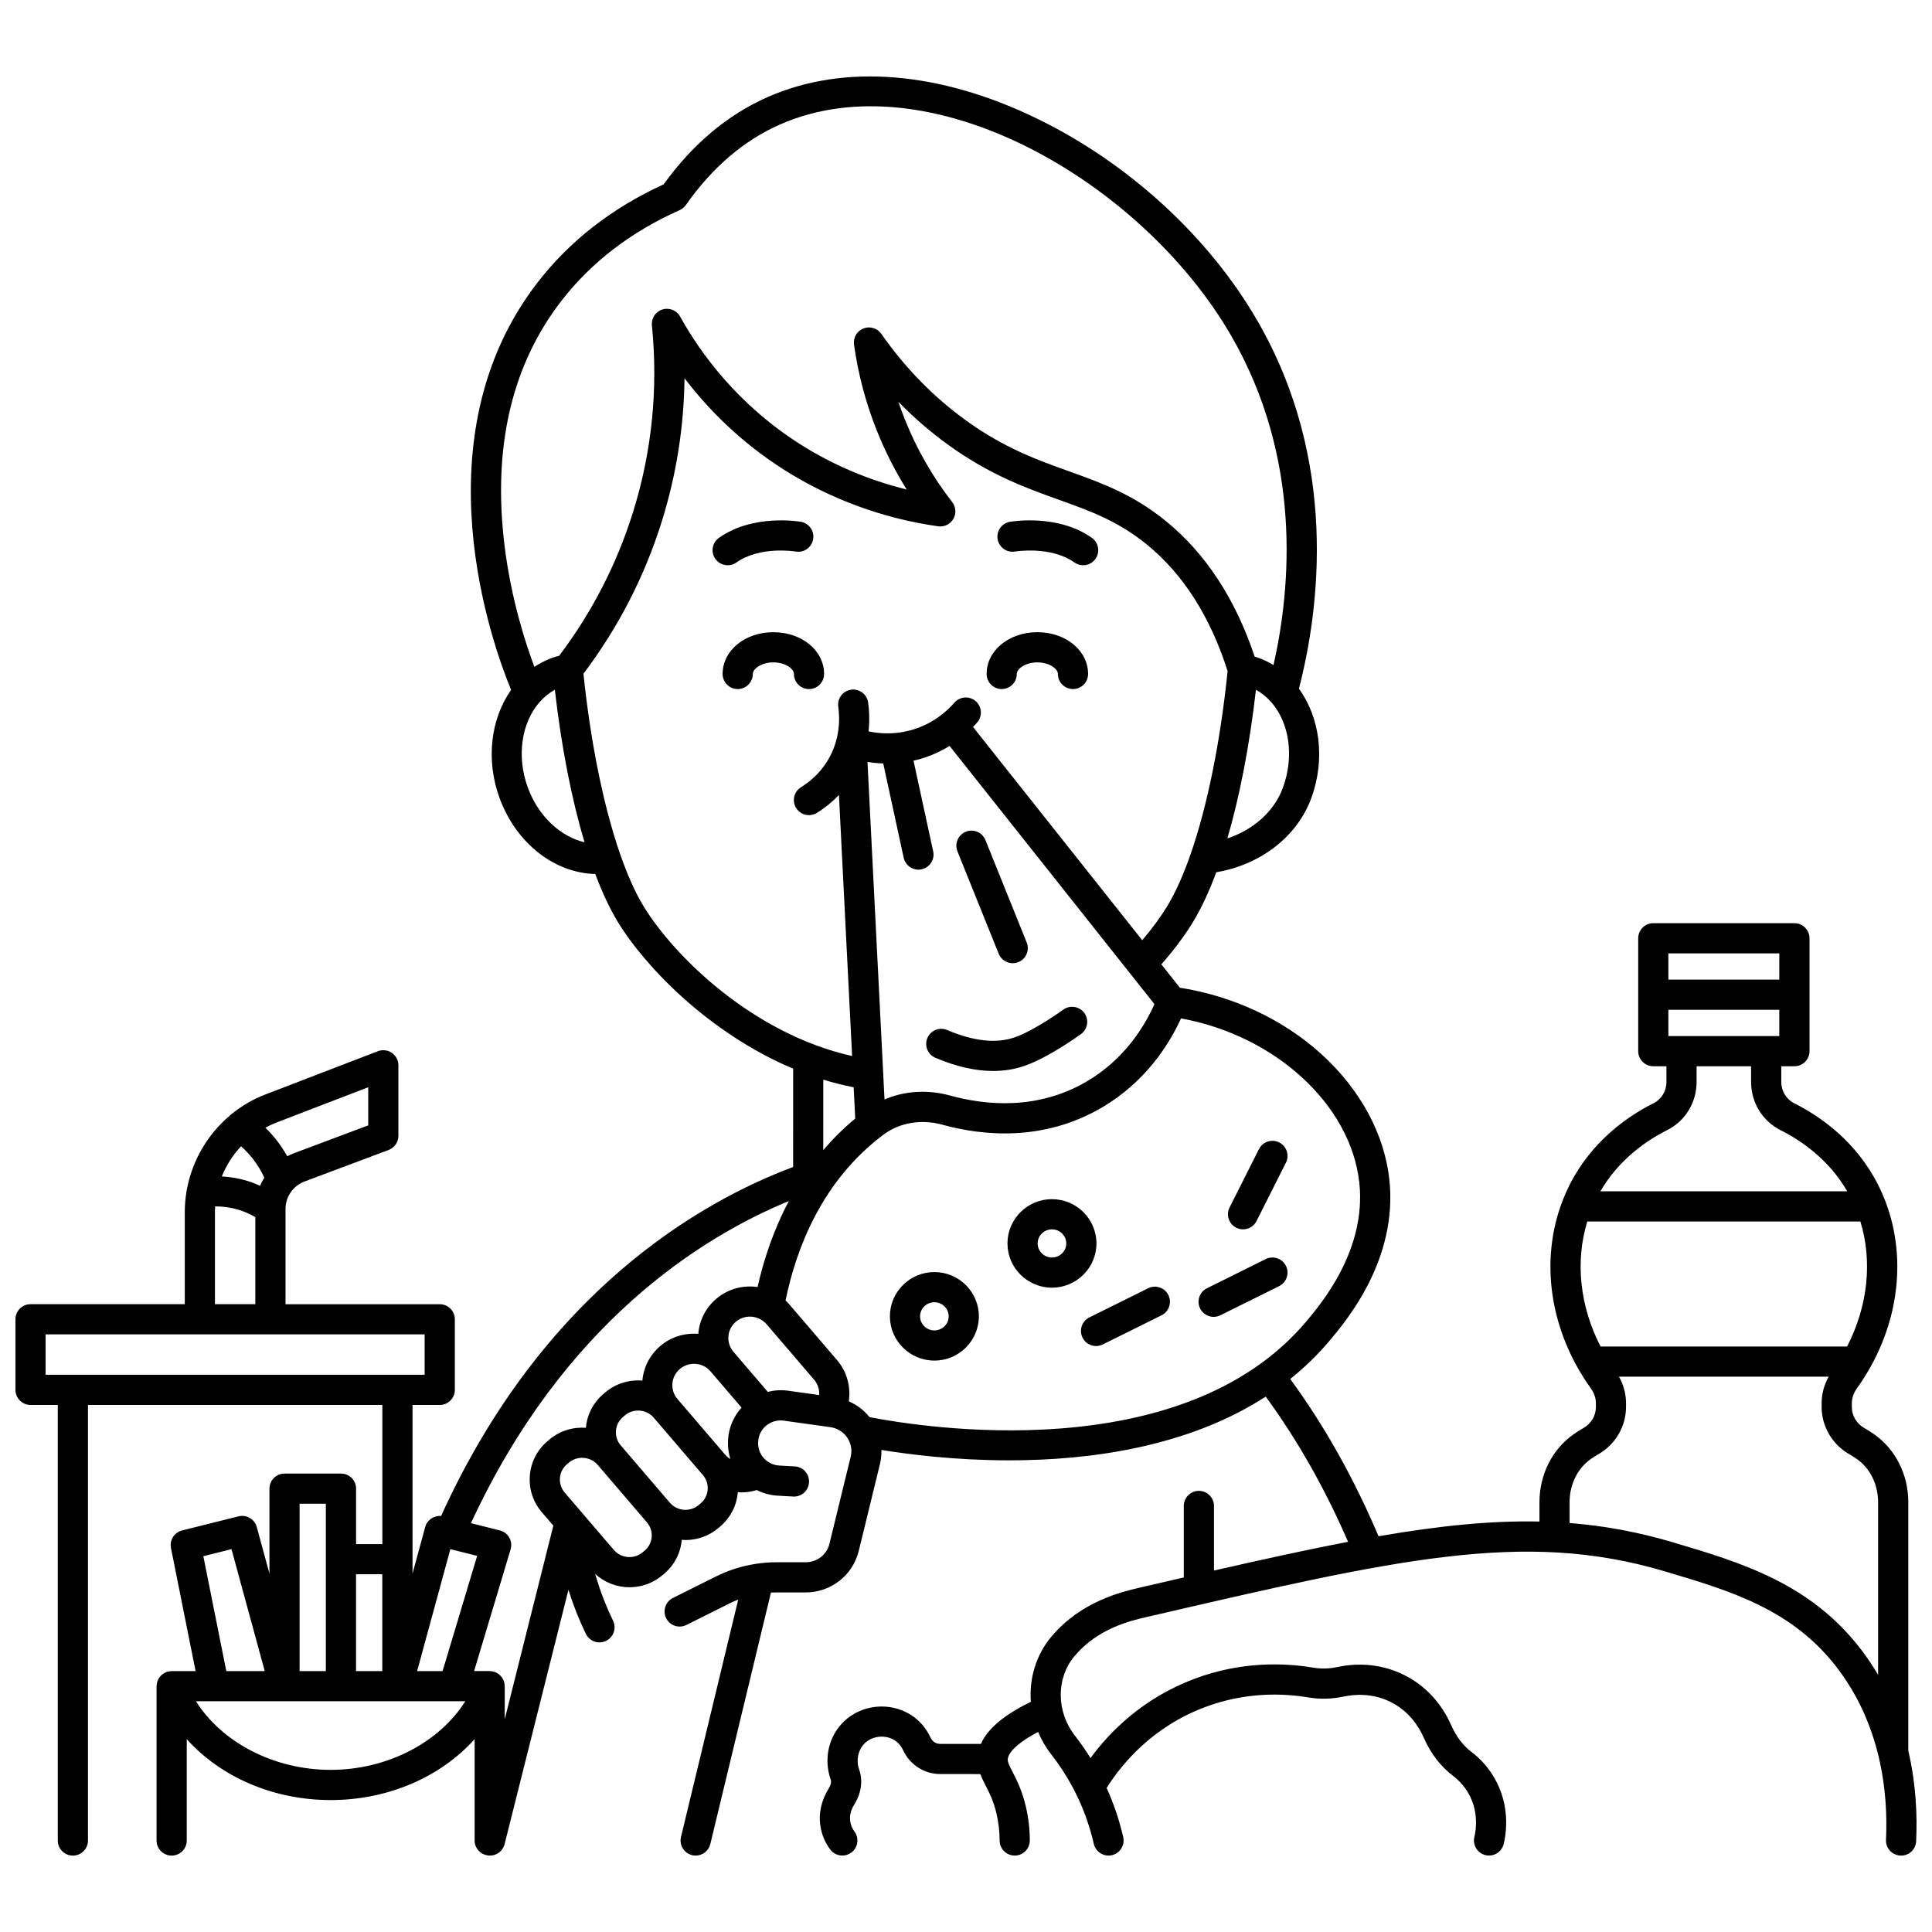 <?xml version="1.0" encoding="UTF-8"?>
<!-- Uploaded to: ICON Repo, www.svgrepo.com, Generator: ICON Repo Mixer Tools -->
<svg width="800px" height="800px" version="1.1" viewBox="144 144 512 512" xmlns="http://www.w3.org/2000/svg">
 <defs>
  <clipPath id="a">
   <path d="m148.09 164h503.81v472h-503.81z"/>
  </clipPath>
 </defs>
 <path d="m358.39 326.61c2.207 0 4-1.789 4-4 0-6.207-5.906-11.07-13.445-11.07-7.539 0-13.445 4.863-13.445 11.07 0 2.207 1.789 4 4 4 2.207 0 4-1.789 4-4 0-1.422 2.379-3.074 5.449-3.074 3.07 0 5.449 1.652 5.449 3.074-0.004 2.207 1.785 4 3.992 4z"/>
 <path d="m409.46 326.61c2.207 0 4-1.789 4-4 0-1.422 2.379-3.074 5.445-3.074s5.449 1.652 5.449 3.074c0 2.207 1.789 4 4 4 2.207 0 4-1.789 4-4 0-6.207-5.906-11.07-13.445-11.07-7.539 0-13.445 4.863-13.445 11.07 0 2.207 1.789 4 3.996 4z"/>
 <path d="m408.67 396.76c0.629 1.559 2.125 2.504 3.711 2.504 0.496 0 1.004-0.094 1.492-0.289 2.047-0.824 3.039-3.156 2.215-5.203l-10.938-27.141c-0.824-2.047-3.152-3.039-5.203-2.215-2.047 0.824-3.039 3.156-2.215 5.203z"/>
 <path d="m391.88 424.32c5.473 2.332 10.59 3.5 15.309 3.5 2.914 0 5.68-0.445 8.277-1.34 6.414-2.207 14.664-8.191 15.012-8.441 1.785-1.301 2.176-3.801 0.879-5.586-1.301-1.785-3.801-2.18-5.586-0.879-0.074 0.055-7.633 5.531-12.906 7.348-4.871 1.676-10.871 1.02-17.848-1.953-2.035-0.867-4.379 0.078-5.246 2.109-0.867 2.027 0.078 4.375 2.109 5.242z"/>
 <path d="m434.57 473.52c0-6.469-5.289-11.73-11.789-11.73s-11.789 5.262-11.789 11.73 5.289 11.73 11.789 11.73c6.5-0.004 11.789-5.266 11.789-11.73zm-11.789 3.731c-2.09 0-3.793-1.676-3.793-3.731 0-2.059 1.703-3.731 3.793-3.731s3.793 1.676 3.793 3.731c0 2.055-1.703 3.731-3.793 3.731z"/>
 <path d="m391.62 481.11c-6.5 0-11.789 5.262-11.789 11.73 0 6.465 5.289 11.73 11.789 11.73s11.789-5.262 11.789-11.73-5.289-11.73-11.789-11.73zm0 15.461c-2.09 0-3.793-1.676-3.793-3.731 0-2.059 1.703-3.731 3.793-3.731s3.793 1.676 3.793 3.731c0 2.059-1.703 3.731-3.793 3.731z"/>
 <path d="m471.62 469.36c0.578 0.289 1.191 0.43 1.797 0.43 1.461 0 2.871-0.805 3.574-2.199l7.789-15.461c0.992-1.973 0.199-4.375-1.77-5.371-1.973-0.992-4.375-0.199-5.371 1.77l-7.789 15.461c-0.996 1.973-0.199 4.375 1.77 5.371z"/>
 <path d="m448.27 485.4-15.582 7.731c-1.977 0.98-2.785 3.379-1.805 5.359 0.699 1.406 2.113 2.223 3.586 2.223 0.598 0 1.203-0.137 1.773-0.418l15.582-7.731c1.977-0.98 2.785-3.379 1.805-5.359-0.98-1.98-3.379-2.789-5.359-1.805z"/>
 <path d="m479.43 477.67-15.582 7.731c-1.977 0.98-2.785 3.379-1.805 5.359 0.699 1.406 2.113 2.223 3.586 2.223 0.598 0 1.203-0.137 1.773-0.418l15.582-7.731c1.977-0.98 2.785-3.379 1.805-5.359-0.98-1.98-3.379-2.785-5.359-1.805z"/>
 <path d="m413 290.16c0.094-0.016 9.48-1.547 15.73 2.898 0.703 0.5 1.512 0.742 2.312 0.742 1.25 0 2.481-0.586 3.262-1.684 1.281-1.801 0.859-4.297-0.941-5.574-9.004-6.402-21.223-4.348-21.738-4.258-2.172 0.379-3.617 2.445-3.242 4.617 0.379 2.172 2.453 3.633 4.617 3.258z"/>
 <path d="m339.16 293.06c6.227-4.43 15.555-2.926 15.711-2.898 2.172 0.375 4.238-1.074 4.621-3.246 0.383-2.176-1.07-4.25-3.246-4.633-0.516-0.09-12.715-2.144-21.723 4.258-1.801 1.281-2.223 3.777-0.941 5.574 0.781 1.098 2.012 1.684 3.262 1.684 0.801 0 1.613-0.242 2.316-0.738z"/>
 <g clip-path="url(#a)">
  <path d="m649.72 608.01v-65.914c0-7.305-3.394-14.035-9.078-18.012-0.004-0.004-0.121-0.082-0.125-0.09-0.793-0.547-1.617-1.066-2.449-1.543-2.07-1.184-3.309-3.266-3.309-5.574v-1.055c0-1.676 0.75-3.074 1.379-3.953 10.879-15.191 13.578-33.836 7.449-49.668-0.012-0.023-0.02-0.051-0.031-0.078-0.52-1.336-1.094-2.656-1.742-3.945-5.848-11.691-15.379-18.316-22.344-21.816-2.106-1.059-3.41-3.219-3.41-5.641v-4.152h3.481c2.207 0 4-1.789 4-4v-29.918c0-2.207-1.789-4-4-4h-37.398c-2.207 0-4 1.789-4 4v29.918c0 2.207 1.789 4 4 4h3.481v4.152c0 2.422-1.309 4.582-3.41 5.641-6.965 3.5-16.492 10.125-22.344 21.816-0.648 1.293-1.223 2.609-1.742 3.949-0.012 0.023-0.02 0.051-0.027 0.074-6.129 15.832-3.43 34.477 7.449 49.668 0.629 0.879 1.379 2.277 1.379 3.953v1.055c0 2.309-1.238 4.391-3.309 5.574-0.832 0.477-1.656 0.996-2.449 1.543-0.004 0.004-0.121 0.086-0.125 0.09-5.684 3.977-9.074 10.707-9.074 18.012v5.129c-13.031-0.281-26.789 1.152-42.641 3.902-6.5-15.32-14.355-29.309-23.402-41.684 3.711-2.973 7.207-6.32 10.395-10.109 4.488-5.328 18.145-21.551 15.875-42.684-1.301-12.102-7.711-23.938-18.047-33.324-10.082-9.156-23.336-15.352-37.473-17.574l-4.91-6.188c3.344-3.801 6.246-7.684 8.477-11.371 2.168-3.586 4.203-7.977 6.082-13.039 11.68-1.953 21.387-9.41 25.137-19.531 3.867-10.441 2.297-21.504-3.234-29.105 5.465-21.195 10.559-60.34-11.105-97.68-12.871-22.188-34.125-41.656-58.312-53.414-25.84-12.559-51.168-14.594-71.316-5.727-10.633 4.68-19.922 12.469-27.621 23.156-13.617 6.227-24.832 14.941-33.344 25.914-31.969 41.203-12 96.188-7.086 108.07-5.348 7.59-6.824 18.488-3.008 28.785 4.418 11.918 14.523 19.734 25.312 20 1.828 4.863 3.805 9.098 5.906 12.57 7.266 12.012 24.34 29.684 46.539 39.016l-0.008 26.055c-24.43 9.156-66.242 32.918-93.297 92.496-1.895-0.164-3.688 1.027-4.207 2.918l-3.363 12.332v-44.68h7.219c2.207 0 4-1.789 4-4v-18.699c0-2.207-1.789-4-4-4h-40.875v-25.25c0-3.219 2.023-6.137 5.035-7.269l22.285-8.355c1.562-0.586 2.594-2.078 2.594-3.742v-18.699c0-1.316-0.648-2.551-1.734-3.297s-2.469-0.91-3.699-0.438l-29.836 11.477c-3.227 1.242-6.184 2.969-8.805 5.078-0.273 0.176-0.52 0.398-0.75 0.645-5.715 4.879-9.691 11.605-11.148 19.043-0.074 0.246-0.121 0.5-0.148 0.758-0.312 1.816-0.488 3.672-0.488 5.551v24.496h-40.875c-2.207 0-4 1.789-4 4v18.699c0 2.207 1.789 4 4 4h7.219v115.43c0 2.207 1.789 4 4 4 2.207 0 4-1.789 4-4l-0.004-115.43h78.016v36.879h-6.961v-14.699c0-2.207-1.789-4-4-4l-14.957 0.004c-2.207 0-4 1.789-4 4v22.496l-3.363-12.332c-0.57-2.098-2.719-3.352-4.828-2.828l-14.957 3.738c-2.07 0.52-3.371 2.57-2.949 4.664l6.523 32.613h-6.34c-0.105 0-0.199 0.023-0.305 0.031-0.137 0.012-0.273 0.016-0.414 0.043-0.148 0.027-0.293 0.074-0.438 0.117-0.09 0.027-0.18 0.039-0.266 0.07-0.023 0.008-0.039 0.023-0.062 0.031-0.145 0.059-0.273 0.133-0.41 0.203-0.102 0.055-0.207 0.102-0.301 0.164-0.109 0.07-0.203 0.156-0.305 0.238-0.102 0.082-0.211 0.16-0.305 0.25-0.086 0.082-0.156 0.18-0.234 0.27-0.09 0.105-0.184 0.203-0.258 0.312-0.074 0.105-0.129 0.223-0.191 0.336-0.062 0.109-0.129 0.219-0.18 0.332-0.051 0.113-0.082 0.238-0.121 0.359-0.043 0.129-0.09 0.25-0.117 0.383-0.023 0.105-0.031 0.219-0.043 0.328-0.02 0.156-0.043 0.309-0.047 0.465 0 0.023-0.008 0.043-0.008 0.066v40.891c0 2.207 1.789 4 4 4 2.207 0 4-1.789 4-4v-26.863c8.957 10 22.887 16.148 38.145 16.148 15.258 0 29.188-6.152 38.145-16.148v26.863c0 2.008 1.488 3.656 3.414 3.941 0.172 0.027 0.34 0.047 0.508 0.051 0.027 0 0.051 0.008 0.074 0.008 0.008 0 0.012-0.004 0.02-0.004 0.016 0 0.031 0.004 0.047 0.004 1.789 0 3.418-1.211 3.875-3.027l16.922-67.41c0.605 1.938 1.281 3.848 2.019 5.727 0.793 2.012 1.668 4.012 2.609 5.953 0.961 1.988 3.356 2.816 5.34 1.855 1.988-0.961 2.82-3.356 1.855-5.344-0.852-1.758-1.645-3.574-2.363-5.394-0.902-2.289-1.684-4.629-2.367-7.004 2.539 2.332 5.812 3.531 9.109 3.531 3.066 0 6.152-1.039 8.668-3.16l0.484-0.406c2.715-2.289 4.371-5.484 4.684-9.004 0.336 0.023 0.668 0.055 1.004 0.055 3.07 0 6.152-1.039 8.668-3.16l0.48-0.406c2.738-2.312 4.41-5.543 4.695-9.105v-0.004c0.336 0.023 0.668 0.055 1.004 0.055 1.348 0 2.699-0.223 4.019-0.625 1.699 0.859 3.57 1.379 5.531 1.488l4.109 0.23c2.227 0.117 4.094-1.562 4.215-3.769 0.125-2.203-1.562-4.094-3.769-4.215l-4.109-0.23c-1.594-0.09-3.055-0.785-4.113-1.965-1.051-1.168-1.582-2.672-1.492-4.238l0.012-0.203c0.094-1.645 0.852-3.133 2.137-4.188 0.344-0.281 0.715-0.52 1.098-0.715 0.004 0 0.004-0.004 0.008-0.004 1.078-0.547 2.293-0.754 3.531-0.582l11.562 1.613c0.016 0.004 0.027 0.004 0.043 0.008l0.738 0.102c1.848 0.258 3.438 1.242 4.477 2.773 0.043 0.066 0.078 0.133 0.121 0.199 0.051 0.086 0.098 0.172 0.152 0.254 0.797 1.406 1.031 3.023 0.645 4.609l-5.633 23.074c-0.703 2.887-3.293 4.898-6.297 4.898h-7.883c-1.672 0-3.34 0.137-4.992 0.371-0.113 0.012-0.223 0.027-0.332 0.047-3.644 0.559-7.203 1.664-10.492 3.309l-11.488 5.738c-1.977 0.988-2.777 3.391-1.789 5.363 0.699 1.402 2.113 2.211 3.578 2.211 0.602 0 1.211-0.137 1.785-0.422l11.488-5.738c0.73-0.363 1.484-0.688 2.246-0.984l-15.164 62.902c-0.52 2.144 0.805 4.309 2.949 4.824 0.316 0.074 0.629 0.113 0.941 0.113 1.805 0 3.441-1.23 3.883-3.062l16.066-66.641c0.441-0.023 0.879-0.039 1.32-0.039h7.883c6.703 0 12.484-4.523 14.066-11l5.633-23.074c0.297-1.215 0.41-2.453 0.383-3.688 7.293 1.195 19.547 2.758 33.852 2.758 21.363 0 47.277-3.496 67.984-16.887 8.375 11.445 15.699 24.352 21.828 38.48-10.742 2.055-22.473 4.633-35.539 7.613v-17.117c0-2.207-1.789-4-4-4-2.207 0-4 1.789-4 4v18.949c-3.805 0.879-7.715 1.785-11.75 2.719-4.598 1.066-15.363 3.562-23.215 12.824l-0.199 0.234c-4.039 4.848-5.824 11.039-5.371 17.18-7.09 3.453-11.465 7.137-13.227 11.148h-10.824c-1.082 0-2.043-0.625-2.508-1.629-1.207-2.602-2.996-4.656-5.324-6.113-5.461-3.422-12.824-2.723-17.508 1.664-4.184 3.918-5.606 10.043-3.625 15.605 0.199 0.559-0.012 1.445-0.555 2.309-1.984 3.18-2.734 6.68-2.168 10.121 0.363 2.195 1.23 4.227 2.574 6.031 0.785 1.051 1.988 1.605 3.207 1.605 0.832 0 1.672-0.258 2.391-0.793 1.77-1.32 2.133-3.824 0.812-5.598-0.582-0.781-0.941-1.613-1.094-2.547-0.25-1.516 0.105-3.062 1.062-4.59 1.855-2.977 2.332-6.34 1.301-9.227-0.898-2.523-0.273-5.371 1.559-7.086 2.043-1.914 5.394-2.227 7.793-0.723 0.992 0.621 1.773 1.531 2.316 2.703 1.762 3.805 5.598 6.262 9.762 6.262l10.668 0.008c0.395 1.062 0.902 2.059 1.406 3.035 0.969 1.887 2.07 4.019 2.863 7.375 0.555 2.34 0.84 4.762 0.848 7.199 0.008 2.207 1.797 3.988 4 3.988h0.012c2.207-0.008 3.992-1.801 3.988-4.008-0.008-3.051-0.367-6.086-1.062-9.023-1.02-4.301-2.473-7.125-3.535-9.188-0.84-1.629-1.277-2.516-1.25-3.25 0.023-0.805 0.746-3.461 8.051-7.293 0.871 2.086 2.019 4.094 3.469 5.945 2.031 2.598 3.863 5.379 5.438 8.27 2.644 4.848 4.609 10.039 5.844 15.441 0.426 1.852 2.07 3.109 3.894 3.109 0.293 0 0.594-0.031 0.895-0.102 2.152-0.492 3.5-2.637 3.008-4.789-1.027-4.492-2.504-8.855-4.398-13.031 4-6.359 12.059-16.133 26-21.398 10.895-4.117 20.895-3.688 27.367-2.602 3.141 0.523 6.285 0.457 9.344-0.199 3.062-0.66 7.711-0.957 12.469 1.375 4.93 2.418 7.555 6.523 8.883 9.547 1.844 4.18 4.445 7.562 7.738 10.066 1.625 1.234 2.957 2.731 3.973 4.445 2.887 4.898 2.141 9.852 1.684 11.754-0.516 2.148 0.812 4.305 2.957 4.82 0.312 0.074 0.625 0.109 0.934 0.109 1.809 0 3.445-1.234 3.887-3.07 0.68-2.848 1.793-10.266-2.574-17.676-1.543-2.617-3.566-4.887-6.019-6.754-2.199-1.672-3.969-4.004-5.262-6.926-1.867-4.238-5.586-10.02-12.684-13.5-6.816-3.344-13.371-2.941-17.672-2.012-2.066 0.445-4.203 0.488-6.34 0.129-7.441-1.246-18.949-1.738-31.516 3.008-13.559 5.121-22.273 13.926-27.438 20.953-1.273-2.035-2.641-4.012-4.117-5.898-4.969-6.352-5.039-15.207-0.16-21.062l0.133-0.16c6.156-7.266 14.789-9.266 18.941-10.227 66.617-15.438 100.05-23.191 137.28-12.156 17.5 5.188 34.031 10.09 45.926 25.793 5.625 7.426 8.938 15.422 10.797 23.082 0.02 0.117 0.055 0.23 0.082 0.348 1.91 8.055 2.227 15.723 1.93 21.945-0.105 2.207 1.598 4.078 3.805 4.184 2.223 0.148 4.078-1.598 4.184-3.805 0.324-6.789-0.012-15.129-2.07-23.934zm-441.83-160.23c1.18 1.059 2.273 2.215 3.242 3.477 1.148 1.5 2.121 3.121 2.914 4.832-0.426 0.688-0.801 1.406-1.121 2.152-1.117-0.5-2.254-0.953-3.43-1.305-2.168-0.656-4.43-1.043-6.711-1.172 1.191-2.957 2.93-5.668 5.106-7.984zm33.691-15.648v10.105l-19.691 7.387c-0.609 0.23-1.195 0.504-1.766 0.801-0.785-1.402-1.66-2.75-2.641-4.027-0.969-1.262-2.027-2.441-3.16-3.547 0.918-0.496 1.867-0.949 2.856-1.332zm-40.621 33c0-0.477 0.027-0.949 0.055-1.426 2.098-0.008 4.188 0.285 6.164 0.883 1.566 0.473 3.062 1.137 4.481 1.965v23.07h-10.699zm-44.875 32.492h100.45v10.699h-100.45zm222.32-62.254-0.344-6.828v-0.008l-4.168-82.621c1.273 0.211 2.676 0.359 4.172 0.414l5.422 24.992c0.406 1.875 2.062 3.152 3.902 3.152 0.281 0 0.566-0.031 0.852-0.094 2.156-0.469 3.527-2.598 3.062-4.754l-5.215-24.043c0.5-0.113 1-0.227 1.512-0.367 3.125-0.871 5.801-2.144 8.047-3.535l54.285 68.418c-2.57 5.824-7.894 14.648-18.055 20.574-13.094 7.633-26.836 6.207-36.062 3.668-5.996-1.648-12.09-1.254-17.41 1.031zm105.55-82.535c-2.301 6.207-7.781 11.059-14.691 13.359 3.266-11.152 5.867-24.574 7.578-39.398 1.492 0.824 2.812 1.906 3.953 3.18 0.047 0.055 0.098 0.102 0.148 0.152 4.703 5.41 6.133 14.281 3.012 22.707zm-191.12-129.18c7.906-10.188 18.43-18.25 31.281-23.965 0.664-0.293 1.234-0.766 1.648-1.359 6.977-9.941 15.367-17.121 24.941-21.336 39.711-17.48 95.836 15.059 119.49 55.832 18.883 32.551 15.961 66.77 11.301 87.422-1.066-0.648-2.191-1.215-3.379-1.684-0.539-0.215-1.086-0.406-1.625-0.57-5.086-15.238-12.965-27.285-23.434-35.832-8.789-7.172-17.062-10.145-25.828-13.289-8.363-3-17.008-6.106-27.078-13.34-8.637-6.207-16.238-13.965-22.59-23.055-1.059-1.516-3.019-2.106-4.738-1.434-1.719 0.676-2.754 2.441-2.5 4.273 1.09 7.812 3.125 15.488 6.047 22.805 2.168 5.426 4.812 10.645 7.906 15.598-9.953-2.445-19.516-6.488-28.078-11.906-16.75-10.602-26.621-24.297-31.957-33.922-0.918-1.66-2.879-2.445-4.691-1.879-1.812 0.566-2.977 2.328-2.785 4.215 1.68 16.758 0.008 33.379-4.977 49.402-4.281 13.766-10.871 26.59-19.598 38.148-0.871 0.223-1.68 0.48-2.449 0.785-1.469 0.578-2.84 1.312-4.121 2.164-2.352-6.242-6.109-17.809-7.871-31.824-3.277-26.164 1.797-48.121 15.086-65.25zm-8.914 129.18c-3.113-8.402-1.695-17.254 2.984-22.668 0.047-0.051 0.094-0.102 0.141-0.152 1.148-1.293 2.481-2.387 3.988-3.219 1.762 15.273 4.469 29.07 7.879 40.418-6.356-1.48-12.219-6.891-14.992-14.379zm30.562 31.211c-2.176-3.602-4.234-8.227-6.125-13.66-0.031-0.113-0.07-0.219-0.113-0.328-4.285-12.43-7.695-29.059-9.629-47.504 9.262-12.281 16.27-25.906 20.816-40.535 3.832-12.328 5.828-24.984 5.965-37.789 6.195 8.125 14.809 16.938 26.531 24.355 12.199 7.723 26.273 12.871 40.699 14.891 1.617 0.223 3.199-0.547 4.016-1.957 0.816-1.406 0.695-3.168-0.301-4.457-5.195-6.695-9.414-14.062-12.539-21.895-0.617-1.547-1.191-3.113-1.723-4.691 4.156 4.266 8.637 8.129 13.41 11.562 10.98 7.887 20.574 11.332 29.039 14.371 8.449 3.035 15.746 5.652 23.473 11.957 9.57 7.812 16.738 19.078 21.328 33.484-1.918 18.742-5.367 35.645-9.711 48.238-0.043 0.109-0.082 0.219-0.113 0.328-1.887 5.418-3.941 10.031-6.113 13.621-1.781 2.941-4.059 6.047-6.688 9.137l-44.84-56.516c0.418-0.434 0.789-0.84 1.102-1.203 1.445-1.672 1.258-4.195-0.41-5.641-1.672-1.445-4.195-1.258-5.641 0.41-1.734 2.008-5.527 5.617-11.473 7.273-4.406 1.227-8.367 0.941-11.273 0.324 0.344-3.117 0.156-5.797-0.105-7.644-0.309-2.188-2.332-3.707-4.519-3.398-2.188 0.312-3.707 2.336-3.398 4.519 0.414 2.914 0.598 8.641-2.816 14.262-1.715 2.828-4.156 5.269-7.055 7.062-1.879 1.16-2.461 3.625-1.297 5.504 0.754 1.223 2.062 1.895 3.406 1.895 0.715 0 1.445-0.191 2.098-0.598 2.152-1.328 4.113-2.934 5.844-4.738l3.488 69.176c-26.418-5.926-47.344-26.605-55.332-39.816zm55.742 48.094 0.418 8.297c-3.16 2.621-5.977 5.43-8.473 8.359l0.008-18.68c2.625 0.805 5.309 1.484 8.047 2.023zm-17.172 30.148c-4.133 7.801-6.703 15.738-8.293 22.793-3.777-0.555-7.766 0.434-10.895 3.074-2.805 2.367-4.512 5.676-4.809 9.32v0.012c-3.512-0.293-7.141 0.746-10.031 3.184-2.773 2.34-4.469 5.606-4.793 9.203-3.434-0.289-6.981 0.727-9.805 3.109l-0.48 0.406c-2.711 2.285-4.367 5.477-4.68 8.992-3.394-0.25-6.883 0.766-9.672 3.117l-0.484 0.406c-2.738 2.312-4.406 5.547-4.695 9.109-0.289 3.559 0.832 7.012 3.16 9.727l3.062 3.578-12.879 51.312v-8.781c0-0.023-0.008-0.043-0.008-0.066-0.004-0.156-0.027-0.312-0.047-0.469-0.016-0.109-0.02-0.219-0.043-0.324-0.027-0.133-0.078-0.254-0.117-0.383-0.039-0.121-0.07-0.242-0.121-0.359-0.051-0.113-0.117-0.223-0.18-0.332-0.062-0.113-0.117-0.23-0.191-0.336-0.078-0.113-0.172-0.211-0.262-0.316-0.078-0.09-0.148-0.188-0.23-0.27-0.094-0.094-0.203-0.168-0.305-0.25-0.102-0.078-0.195-0.164-0.301-0.234-0.094-0.062-0.199-0.109-0.301-0.164-0.133-0.074-0.266-0.148-0.41-0.203-0.023-0.008-0.039-0.023-0.062-0.031-0.09-0.031-0.18-0.047-0.27-0.07-0.145-0.043-0.285-0.09-0.434-0.117-0.141-0.023-0.277-0.031-0.414-0.043-0.102-0.008-0.199-0.031-0.301-0.031h-4.121l9.676-32.25c0.312-1.047 0.188-2.176-0.355-3.125-0.539-0.949-1.445-1.637-2.508-1.902l-7.648-1.914c24.477-52.891 60.906-75.746 84.246-85.371zm-16.109 63.223-0.012 0.203c-0.098 1.699 0.129 3.367 0.625 4.945-0.52-0.312-1-0.703-1.41-1.188l-4.234-4.941-8.383-9.785c-0.984-1.148-1.457-2.609-1.336-4.106 0.121-1.504 0.828-2.871 1.992-3.856 2.418-2.039 6.059-1.75 8.113 0.648l8.219 9.594c-2.106 2.332-3.394 5.32-3.574 8.484zm-73.59 29.035 7.098 1.773-9.16 30.535h-6.75zm-18.043 6.648v25.66h-6.961v-25.66zm-14.957-18.695v44.359h-6.961v-44.359zm-32.469 13.914 7.461-1.867 8.812 32.309h-10.188zm33.734 56.621c-14.984 0-28.809-7.25-35.688-18.18h4.723 0.039 18.684 0.012 0.016 44.852 0.012 0.012 3.027c-6.879 10.93-20.699 18.18-35.688 18.18zm83.203-58.082-0.484 0.406c-2.289 1.93-5.727 1.652-7.664-0.613l-13.023-15.203c-0.93-1.086-1.379-2.465-1.266-3.879 0.113-1.422 0.785-2.715 1.879-3.637l0.484-0.406c1.023-0.863 2.273-1.285 3.519-1.285 1.539 0 3.07 0.645 4.144 1.895l13.023 15.203c0.93 1.086 1.379 2.465 1.266 3.879-0.113 1.422-0.781 2.715-1.879 3.641zm14.836-12.516-0.48 0.406c-2.285 1.93-5.723 1.652-7.664-0.613l-13.023-15.203c-0.93-1.086-1.379-2.465-1.262-3.879 0.113-1.422 0.785-2.715 1.883-3.644l0.48-0.406c1.023-0.863 2.273-1.285 3.519-1.285 1.539 0 3.07 0.645 4.144 1.898l13.023 15.203c0.93 1.086 1.379 2.465 1.262 3.879-0.117 1.426-0.785 2.719-1.883 3.644zm17.812-29.578-9.102-10.625c-0.984-1.148-1.461-2.609-1.336-4.109 0.121-1.504 0.828-2.875 1.992-3.856 1.871-1.578 4.465-1.746 6.5-0.637 0.062 0.043 0.125 0.082 0.191 0.121 0.52 0.309 1.008 0.684 1.422 1.164l12.613 14.723c0.988 1.152 1.438 2.621 1.336 4.066l-8.277-1.156c-1.801-0.246-3.609-0.125-5.34 0.309zm26.969 6.699c-1.473-1.832-3.367-3.262-5.504-4.195 0.586-3.844-0.484-7.852-3.113-10.926l-12.613-14.723c-0.328-0.383-0.672-0.738-1.031-1.074 2.812-13.73 9.609-31.688 25.918-43.918l0.098-0.074c4.207-3.141 9.996-4.113 15.48-2.602 10.703 2.949 26.715 4.562 42.215-4.469 11.707-6.824 17.973-16.844 21.094-23.688 24.957 4.535 45.023 22.855 47.254 43.605 1.906 17.742-10.098 31.996-14.039 36.68-33.047 39.246-102.29 28.012-115.76 25.383zm193.73-18.715c-5.504-10.68-6.773-22.551-3.519-33.137h72.367c3.254 10.586 1.984 22.457-3.519 33.137zm17.965-82.27v-6.961h29.398v6.961zm29.398-21.922v6.961h-29.398v-6.961zm-29.738 46.855c4.824-2.422 7.82-7.32 7.82-12.785v-4.152h14.441v4.152c0 5.465 2.996 10.363 7.816 12.785 5.453 2.738 12.754 7.731 17.668 16.199h-65.414c4.914-8.465 12.215-13.457 17.668-16.199zm1.535 109.22c-9.238-2.738-18.195-4.383-27.375-5.109v-5.527c0-4.695 2.117-8.977 5.629-11.434l0.129-0.09c0.602-0.418 1.23-0.812 1.863-1.176 4.527-2.586 7.336-7.383 7.336-12.52v-1.055c0-2.402-0.645-4.781-1.855-6.981h55.555c-1.215 2.199-1.859 4.578-1.859 6.981v1.055c0 5.137 2.812 9.934 7.34 12.52 0.633 0.363 1.262 0.758 1.824 1.145l0.137 0.094c3.543 2.477 5.66 6.762 5.66 11.457v45.758c-1.293-2.191-2.738-4.363-4.352-6.492-13.484-17.789-32.062-23.297-50.031-28.625z"/>
 </g>
</svg>
